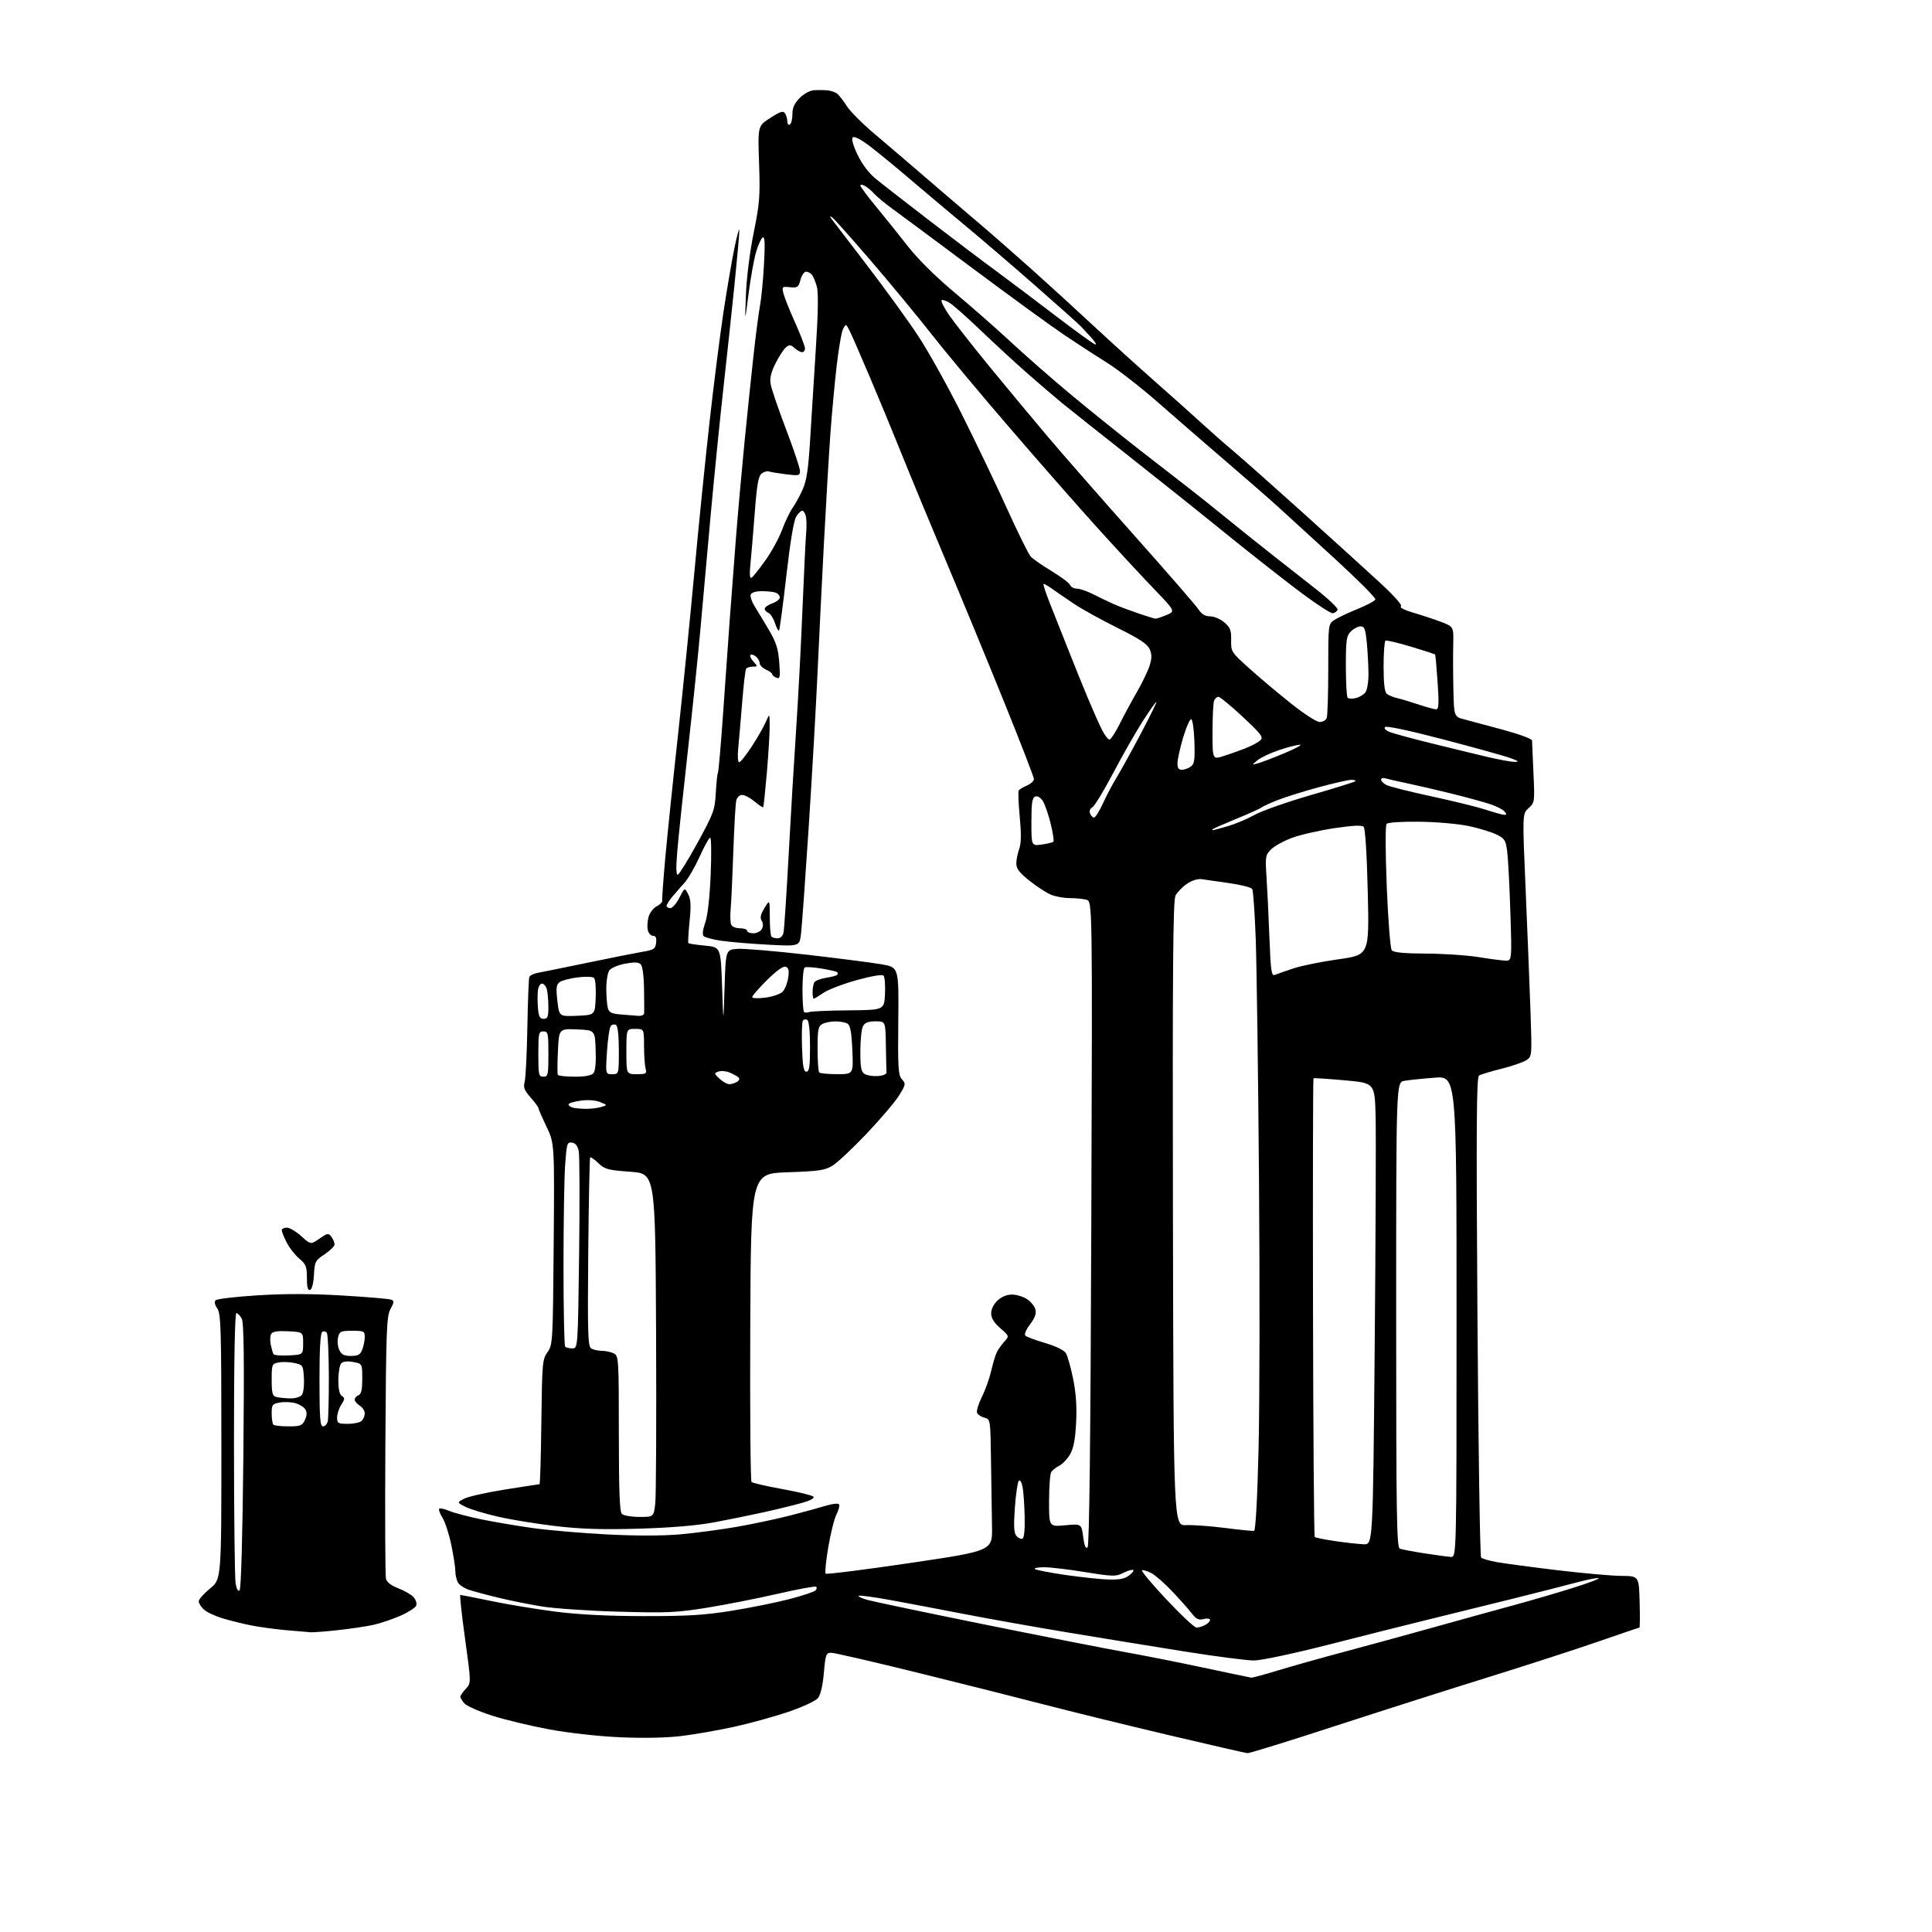 <?xml version="1.0" encoding="UTF-8" standalone="no"?>
<svg 
  version="1.1" 
  xmlns="http://www.w3.org/2000/svg" 
  xmlns:xlink="http://www.w3.org/1999/xlink" 
  xmlns:svg="http://www.w3.org/2000/svg"
  xmlns:rdf="http://www.w3.org/1999/02/22-rdf-syntax-ns#"
  xmlns:cc="http://creativecommons.org/ns#"
  xmlns:dc="http://purl.org/dc/elements/1.1/"
  viewBox="0 0 768 768"
  width="768"
  height="768"
>
<style>svg {background-color: white; }</style>"
<path stroke="none" fill="black" fill-rule="evenodd" d="M495.92,696.91C495.14,696.85 480.72,693.55 463.88,689.57C447.04,685.58 425.21,680.22 415.38,677.66C405.54,675.10 382.91,669.40 365.08,665.00C347.25,660.60 331.66,657.00 330.43,657.00C328.38,657.00 328.15,657.61 327.50,665.02C327.05,670.09 326.18,673.77 325.14,675.04C324.24,676.13 319.00,678.57 313.50,680.45C308.00,682.32 298.32,685.00 292.00,686.39C285.68,687.78 276.23,689.44 271.00,690.08C265.05,690.81 255.96,691.00 246.67,690.60C237.96,690.21 226.30,688.92 218.41,687.47C211.02,686.10 200.78,683.64 195.64,682.00C190.51,680.35 185.57,678.18 184.66,677.18C183.75,676.17 183.00,674.96 183.00,674.49C183.00,674.01 183.97,672.60 185.16,671.33C187.31,669.04 187.31,669.04 184.88,651.52C183.54,641.88 182.69,634.00 182.99,634.00C183.30,634.00 188.88,635.11 195.39,636.46C201.91,637.81 213.37,639.70 220.87,640.66C229.99,641.82 241.62,642.41 256.00,642.43C273.42,642.45 280.06,642.05 291.00,640.28C298.43,639.08 308.70,637.00 313.84,635.66C318.98,634.32 323.63,632.77 324.18,632.22C324.73,631.67 324.80,631.01 324.34,630.74C323.88,630.48 316.98,631.76 309.00,633.59C301.02,635.42 288.43,637.90 281.00,639.10C268.98,641.04 265.15,641.22 246.00,640.67C234.18,640.34 220.45,639.41 215.50,638.61C210.55,637.81 202.77,636.25 198.21,635.14C193.65,634.04 188.36,632.61 186.45,631.99C184.55,631.36 182.54,630.01 181.99,628.99C181.45,627.97 181.00,625.96 181.00,624.52C181.00,623.09 180.29,618.45 179.42,614.21C178.55,609.97 176.98,605.11 175.93,603.40C174.88,601.70 174.28,600.05 174.59,599.74C174.91,599.43 176.72,599.82 178.63,600.62C180.53,601.41 186.23,602.92 191.30,603.96C196.36,605.00 205.62,606.57 211.88,607.44C218.14,608.31 231.37,609.45 241.28,609.96C252.73,610.55 263.33,610.54 270.36,609.93C276.44,609.39 286.61,608.04 292.95,606.93C299.30,605.81 308.77,603.80 314.00,602.46C319.23,601.12 325.63,599.37 328.23,598.57C330.96,597.73 333.19,597.50 333.52,598.03C333.83,598.53 333.38,600.30 332.53,601.95C331.67,603.61 330.20,609.45 329.27,614.93C328.33,620.41 327.86,625.19 328.21,625.54C328.56,625.90 343.62,624.00 361.68,621.33C394.50,616.48 394.50,616.48 394.34,606.99C394.24,601.77 394.07,589.99 393.94,580.82C393.71,564.14 393.71,564.14 391.31,563.54C389.99,563.21 388.68,562.32 388.39,561.57C388.10,560.82 388.96,558.02 390.29,555.35C391.63,552.68 393.30,548.02 394.00,545.00C394.69,541.98 395.71,538.60 396.26,537.50C396.80,536.40 398.14,534.52 399.24,533.32C401.22,531.13 401.22,531.13 397.61,527.96C395.12,525.78 394.00,523.95 394.00,522.07C394.00,520.45 395.02,518.39 396.53,516.97C398.11,515.49 400.26,514.60 402.28,514.61C404.05,514.61 406.74,515.43 408.26,516.43C409.78,517.43 411.29,519.29 411.61,520.57C412.01,522.18 411.36,523.98 409.44,526.49C407.83,528.60 407.07,530.45 407.60,530.95C408.09,531.43 411.65,532.74 415.50,533.88C419.69,535.11 422.98,536.72 423.70,537.88C424.36,538.94 425.66,543.54 426.58,548.09C427.74,553.82 428.11,559.19 427.77,565.59C427.42,572.26 426.75,575.75 425.34,578.16C424.27,579.99 422.34,582.02 421.06,582.66C419.78,583.30 418.35,584.42 417.88,585.16C417.41,585.90 417.02,591.10 417.02,596.71C417.00,606.92 417.00,606.92 423.45,606.32C429.89,605.72 429.89,605.72 430.58,610.92C431.06,614.54 431.59,615.81 432.32,615.08C433.03,614.37 433.51,573.18 433.81,486.17C434.26,358.30 434.26,358.30 431.88,357.66C430.57,357.31 427.57,357.02 425.22,357.01C422.86,357.01 419.49,356.39 417.72,355.64C415.95,354.90 412.14,352.41 409.25,350.12C405.28,346.97 404.00,345.31 404.00,343.30C404.00,341.84 404.51,339.22 405.14,337.49C405.95,335.25 406.01,331.51 405.36,324.62C404.85,319.28 404.68,314.58 404.97,314.18C405.26,313.79 406.74,312.92 408.25,312.25C409.76,311.59 411.00,310.43 411.00,309.69C411.00,308.94 405.64,295.09 399.10,278.92C392.55,262.74 382.17,237.57 376.03,223.00C369.89,208.43 362.17,189.80 358.88,181.61C355.59,173.42 349.76,159.30 345.92,150.25C342.09,141.19 338.34,132.62 337.60,131.21C336.28,128.69 336.24,128.68 335.15,130.72C334.54,131.85 333.38,138.57 332.56,145.64C331.75,152.71 330.62,165.03 330.05,173.00C329.49,180.97 328.36,200.10 327.55,215.50C326.73,230.90 325.58,254.30 324.98,267.50C324.38,280.70 322.80,308.38 321.46,329.00C320.11,349.62 318.74,368.68 318.40,371.34C317.79,376.19 317.79,376.19 305.14,375.52C298.19,375.15 289.84,374.44 286.58,373.95C283.32,373.46 280.23,372.63 279.71,372.11C279.12,371.52 279.35,369.55 280.32,366.83C281.30,364.10 282.10,357.05 282.50,347.75C282.84,339.64 282.76,333.00 282.31,333.00C281.86,333.00 279.99,336.36 278.15,340.46C276.30,344.56 273.60,349.24 272.15,350.85C270.69,352.46 268.49,354.99 267.25,356.47C266.01,357.96 265.00,359.58 265.00,360.08C265.00,360.59 265.67,361.00 266.48,361.00C267.29,361.00 268.91,359.15 270.06,356.88C272.16,352.76 272.16,352.76 273.55,355.43C274.62,357.50 274.75,359.98 274.11,366.30C273.66,370.81 273.44,374.68 273.63,374.90C273.82,375.12 276.79,375.57 280.23,375.90C286.50,376.50 286.50,376.50 287.03,392.00C287.55,407.50 287.55,407.50 288.03,392.50C288.50,377.50 288.50,377.50 293.26,377.19C295.87,377.03 308.25,378.07 320.76,379.51C333.26,380.95 346.60,382.67 350.40,383.32C357.30,384.51 357.30,384.51 357.08,405.85C356.89,424.62 357.07,427.42 358.54,429.05C360.12,430.79 360.06,431.17 357.36,435.51C355.79,438.04 350.01,444.84 344.52,450.62C339.04,456.39 332.96,462.10 331.02,463.31C327.95,465.22 325.66,465.56 313.00,466.00C298.50,466.50 298.50,466.50 298.24,527.44C298.10,560.96 298.33,588.71 298.74,589.11C299.16,589.51 304.65,590.78 310.95,591.92C317.24,593.06 322.81,594.41 323.33,594.93C323.91,595.51 322.23,596.45 318.88,597.40C315.92,598.25 309.23,599.89 304.00,601.05C298.77,602.22 289.77,604.05 284.00,605.13C277.04,606.43 266.92,607.29 254.00,607.67C239.52,608.09 231.02,607.83 221.00,606.66C213.57,605.79 203.22,604.11 198.00,602.91C192.78,601.72 186.95,599.96 185.05,599.00C181.61,597.25 181.61,597.25 184.55,595.74C186.17,594.90 193.47,593.27 200.76,592.11C208.06,590.95 214.23,590.00 214.47,590.00C214.71,590.00 215.04,578.86 215.20,565.25C215.48,541.82 215.61,540.34 217.64,537.50C219.72,534.58 219.78,533.50 220.10,494.50C220.42,454.50 220.42,454.50 217.21,447.79C215.44,444.10 214.00,440.79 214.00,440.42C214.00,440.06 212.61,438.18 210.91,436.24C208.43,433.42 207.96,432.21 208.55,430.11C208.96,428.68 209.44,418.95 209.63,408.51C209.82,398.06 210.17,389.00 210.41,388.38C210.65,387.76 212.11,387.02 213.67,386.74C215.23,386.46 224.15,384.65 233.50,382.71C242.85,380.77 252.75,378.80 255.50,378.33C259.96,377.58 260.53,377.20 260.82,374.75C261.04,372.80 260.68,372.00 259.59,372.00C258.73,372.00 257.80,370.99 257.51,369.75C257.21,368.51 257.35,366.15 257.81,364.50C258.26,362.85 259.73,360.94 261.07,360.25C262.41,359.57 263.39,358.55 263.25,358.01C263.11,357.46 263.69,349.47 264.53,340.25C265.38,331.04 267.60,309.55 269.48,292.50C271.35,275.45 274.27,246.43 275.97,228.00C277.66,209.57 280.41,182.35 282.08,167.50C283.74,152.65 286.23,133.07 287.60,124.00C288.98,114.92 290.94,103.45 291.96,98.50C292.99,93.55 293.86,90.40 293.90,91.50C293.95,92.60 293.08,102.28 291.99,113.00C290.89,123.72 288.89,142.40 287.54,154.50C286.19,166.60 283.96,188.88 282.57,204.00C281.19,219.12 279.35,239.60 278.48,249.50C277.61,259.40 275.36,281.23 273.48,298.00C271.60,314.77 269.69,332.89 269.24,338.26C268.68,344.92 268.75,347.92 269.46,347.70C270.03,347.52 273.57,341.78 277.32,334.94C283.67,323.35 284.16,322.00 284.54,315.20C284.76,311.19 285.14,307.58 285.39,307.18C285.63,306.78 286.55,296.34 287.41,283.98C288.28,271.62 289.46,254.97 290.03,247.00C290.61,239.03 291.74,224.18 292.54,214.00C293.34,203.82 294.87,186.72 295.93,176.00C296.99,165.28 298.60,149.75 299.51,141.50C300.41,133.25 301.59,124.25 302.11,121.50C302.64,118.75 303.35,111.37 303.70,105.09C304.16,96.62 304.03,93.87 303.17,94.39C302.54,94.78 301.35,97.44 300.52,100.30C299.69,103.16 298.35,110.67 297.54,117.00C296.08,128.50 296.08,128.50 296.53,116.94C296.80,110.20 298.08,99.99 299.62,92.44C301.98,80.85 302.20,77.96 301.74,64.78C301.23,50.06 301.23,50.06 306.21,46.87C310.27,44.26 311.34,43.93 312.08,45.09C312.57,45.86 312.98,47.31 312.98,48.31C312.99,49.30 313.45,49.84 314.00,49.50C314.55,49.16 315.00,47.30 315.00,45.36C315.00,42.81 315.80,41.05 317.92,38.92C319.62,37.23 322.03,35.93 323.67,35.84C325.23,35.76 327.62,35.79 328.99,35.92C330.36,36.05 332.11,36.67 332.87,37.31C333.64,37.95 335.33,40.14 336.62,42.18C337.90,44.22 342.85,49.18 347.61,53.20C352.37,57.21 361.49,65.01 367.88,70.52C374.27,76.03 383.55,83.97 388.50,88.16C393.45,92.35 402.96,100.67 409.64,106.64C416.32,112.61 427.59,122.90 434.68,129.50C441.78,136.10 452.95,146.22 459.52,152.00C466.09,157.78 474.17,165.00 477.48,168.05C480.79,171.10 486.41,176.05 489.98,179.05C493.54,182.05 505.92,193.02 517.48,203.43C529.04,213.84 542.89,226.41 548.26,231.36C554.33,236.97 557.59,240.64 556.88,241.07C556.25,241.47 558.33,242.53 561.53,243.47C564.72,244.39 569.70,246.04 572.60,247.12C577.86,249.09 577.86,249.09 577.68,256.30C577.58,260.26 577.61,268.32 577.75,274.21C578.00,284.92 578.00,284.92 582.25,286.01C584.59,286.61 591.56,288.48 597.75,290.17C603.94,291.85 609.01,293.74 609.01,294.36C609.02,294.99 609.27,300.79 609.57,307.25C610.10,318.80 610.07,319.04 607.64,321.25C605.16,323.50 605.16,323.50 606.48,354.00C607.20,370.77 608.06,392.48 608.40,402.23C609.00,419.92 609.00,419.95 606.71,421.46C605.44,422.28 600.99,423.82 596.80,424.86C592.62,425.91 588.62,427.11 587.93,427.54C586.93,428.16 586.80,447.54 587.31,523.34C587.66,575.59 588.32,618.72 588.77,619.17C589.22,619.62 592.05,620.43 595.05,620.97C598.05,621.51 608.83,622.95 619.00,624.17C629.17,625.39 640.65,626.41 644.50,626.44C651.50,626.50 651.50,626.50 651.78,636.75C651.94,642.39 651.90,647.00 651.69,647.00C651.48,647.00 644.15,649.49 635.40,652.52C626.66,655.56 607.12,661.89 592.00,666.59C576.88,671.29 549.39,680.05 530.92,686.06C512.46,692.08 496.71,696.96 495.92,696.91zM497.39,666.89C497.88,666.95 502.60,665.68 507.89,664.06C513.18,662.44 525.15,659.07 534.50,656.58C543.85,654.08 559.60,649.77 569.50,647.00C579.40,644.23 593.35,640.37 600.50,638.43C607.65,636.50 618.67,633.29 625.00,631.30C631.33,629.32 636.04,627.54 635.47,627.34C634.90,627.14 631.08,627.89 626.97,628.99C622.86,630.10 611.40,633.02 601.50,635.48C591.60,637.94 576.30,641.72 567.50,643.87C558.70,646.03 540.70,650.55 527.50,653.93C514.04,657.36 501.30,660.06 498.50,660.07C495.75,660.08 483.38,658.48 471.00,656.51C458.62,654.54 437.70,651.14 424.50,648.94C411.30,646.75 392.62,643.42 383.00,641.55C373.38,639.68 360.17,637.18 353.67,635.99C347.16,634.81 341.60,634.07 341.32,634.35C341.04,634.63 342.54,635.35 344.66,635.96C346.77,636.56 367.40,640.89 390.50,645.58C413.60,650.26 438.80,655.22 446.50,656.60C454.20,657.97 468.60,660.82 478.50,662.94C488.40,665.05 496.90,666.82 497.39,666.89zM123.50,648.85C122.40,648.77 117.90,648.39 113.50,648.00C109.10,647.60 102.80,646.73 99.50,646.06C96.20,645.39 91.13,644.12 88.24,643.24C85.35,642.35 82.08,640.79 80.99,639.77C79.89,638.76 79.00,637.29 79.00,636.53C79.00,635.76 81.03,633.47 83.50,631.45C88.00,627.76 88.00,627.76 88.00,575.10C88.00,528.24 87.82,522.19 86.38,520.14C85.35,518.65 85.11,517.49 85.73,516.87C86.27,516.33 93.79,515.45 102.46,514.91C113.19,514.23 123.93,514.26 136.08,514.98C145.90,515.56 154.61,516.30 155.44,516.62C156.76,517.12 156.74,517.59 155.23,520.35C153.67,523.19 153.47,528.45 153.19,574.45C153.02,602.47 153.13,626.37 153.42,627.55C153.78,628.96 155.50,630.30 158.36,631.39C160.78,632.32 163.50,633.89 164.40,634.89C165.31,635.89 165.78,637.40 165.46,638.25C165.13,639.09 162.31,640.91 159.18,642.28C156.06,643.65 151.25,645.28 148.50,645.89C145.75,646.50 139.45,647.45 134.50,647.99C129.55,648.54 124.60,648.92 123.50,648.85zM475.65,647.00C476.46,647.00 478.00,646.53 479.07,645.96C480.13,645.40 481.00,644.49 481.00,643.95C481.00,643.39 479.89,643.24 478.48,643.59C476.48,644.10 475.51,643.64 473.76,641.36C472.55,639.79 469.07,635.87 466.03,632.65C462.99,629.43 459.23,626.14 457.68,625.34C456.13,624.53 454.46,624.02 453.96,624.19C453.46,624.36 457.81,629.56 463.61,635.75C469.42,641.94 474.84,647.00 475.65,647.00zM95.25,632.15C95.84,631.56 96.42,610.52 96.74,578.76C97.12,539.97 96.95,525.78 96.09,524.17C95.45,522.98 94.50,522.00 93.96,522.00C93.36,522.00 93.00,541.17 93.01,573.75C93.02,602.21 93.31,627.21 93.65,629.31C94.06,631.77 94.62,632.78 95.25,632.15zM441.14,627.90C445.39,627.97 447.36,627.52 449.14,626.03C450.46,624.93 450.93,624.05 450.20,624.03C449.49,624.01 447.64,624.65 446.11,625.44C443.64,626.72 441.95,626.66 431.41,624.94C424.86,623.87 417.51,623.00 415.08,623.00C412.65,623.00 410.99,623.32 411.38,623.71C411.77,624.10 417.36,625.18 423.79,626.11C430.23,627.03 438.04,627.84 441.14,627.90zM576.75,618.89C579.00,619.00 579.00,619.00 579.00,523.36C579.00,427.72 579.00,427.72 570.25,428.40C565.44,428.77 560.04,429.33 558.25,429.65C555.00,430.22 555.00,430.22 555.00,522.64C555.00,602.57 555.20,615.14 556.45,615.62C557.25,615.93 561.64,616.76 566.20,617.47C570.77,618.19 575.51,618.82 576.75,618.89zM542.13,613.87C545.76,614.00 545.76,614.00 546.46,535.75C546.84,492.71 547.01,451.43 546.83,444.00C546.50,430.50 546.50,430.50 534.50,429.44C527.90,428.85 522.34,428.49 522.14,428.63C521.93,428.78 521.85,469.74 521.94,519.67C522.03,569.59 522.34,610.68 522.62,610.97C522.90,611.26 526.59,612.01 530.82,612.62C535.04,613.24 540.13,613.80 542.13,613.87zM406.40,611.68C407.10,611.44 407.44,608.27 407.32,602.93C407.22,598.34 406.85,593.03 406.50,591.16C406.14,589.22 405.49,588.12 405.00,588.62C404.53,589.10 403.82,593.88 403.43,599.23C402.90,606.56 403.05,609.35 404.01,610.52C404.72,611.37 405.80,611.89 406.40,611.68zM498.50,608.54C499.12,608.41 499.80,596.25 500.29,576.42C500.73,558.86 500.81,510.30 500.47,468.50C500.14,426.70 499.55,383.95 499.18,373.50C498.81,363.05 498.17,353.99 497.77,353.38C497.37,352.76 493.32,351.72 488.77,351.08C484.22,350.44 479.30,349.73 477.84,349.50C476.17,349.24 473.92,349.93 471.85,351.32C470.02,352.55 467.97,354.67 467.28,356.03C466.29,357.98 466.08,384.80 466.26,482.50C466.50,606.50 466.50,606.50 471.50,606.27C474.25,606.14 481.23,606.65 487.00,607.39C492.77,608.13 497.95,608.65 498.50,608.54zM254.13,603.00C259.86,603.00 259.86,603.00 260.47,597.75C260.81,594.86 260.96,564.15 260.80,529.50C260.50,466.50 260.50,466.50 250.60,465.79C241.68,465.16 240.42,464.82 237.86,462.37C236.30,460.87 234.83,459.84 234.60,460.07C234.37,460.31 234.03,477.28 233.84,497.78C233.55,530.09 233.70,535.20 235.00,536.02C235.82,536.54 237.77,536.98 239.32,536.98C240.86,536.99 243.00,537.47 244.07,538.04C245.91,539.02 246.00,540.44 246.00,569.84C246.00,592.43 246.32,600.92 247.20,601.80C247.86,602.46 250.98,603.00 254.13,603.00zM114.69,567.00C119.47,567.00 120.17,566.73 121.22,564.42C122.03,562.63 122.08,561.35 121.37,560.22C120.81,559.33 119.03,558.23 117.42,557.78C115.82,557.32 113.04,557.21 111.25,557.52C108.26,558.05 108.00,558.39 108.00,561.88C108.00,563.96 108.30,565.97 108.67,566.33C109.03,566.70 111.74,567.00 114.69,567.00zM128.38,567.00C129.14,567.00 129.99,566.14 130.26,565.10C130.54,564.05 130.74,555.97 130.72,547.14C130.69,538.31 130.34,530.56 129.95,529.91C129.55,529.27 128.72,529.05 128.11,529.43C127.36,529.89 127.00,536.11 127.00,548.56C127.00,563.59 127.26,567.00 128.38,567.00zM138.30,566.00C140.66,566.00 143.14,565.46 143.80,564.80C144.46,564.14 145.00,562.79 145.00,561.81C145.00,560.82 144.10,559.45 143.00,558.77C141.90,558.08 141.00,557.00 141.00,556.37C141.00,555.73 141.68,554.95 142.50,554.64C143.60,554.22 144.00,552.48 144.00,548.08C144.00,542.09 144.00,542.09 140.43,541.42C138.17,541.00 136.42,541.18 135.68,541.92C135.03,542.57 134.50,545.57 134.50,548.59C134.50,552.25 134.97,554.36 135.92,554.95C137.13,555.70 137.09,556.21 135.67,558.38C134.75,559.78 134.00,562.07 134.00,563.46C134.00,565.79 134.36,566.00 138.30,566.00zM115.13,555.88C117.17,555.95 119.27,555.38 119.93,554.58C120.61,553.77 120.98,550.91 120.81,547.87C120.51,542.71 120.41,542.55 117.00,541.81C115.08,541.39 112.26,541.30 110.75,541.60C108.10,542.14 108.00,542.38 108.00,548.51C108.00,553.71 108.32,554.94 109.75,555.31C110.71,555.56 113.13,555.82 115.13,555.88zM114.84,538.80C120.50,538.50 120.50,538.50 120.50,534.00C120.50,529.50 120.50,529.50 114.59,529.20C110.55,528.99 108.42,529.30 107.84,530.20C107.38,530.91 107.28,532.85 107.62,534.50C107.96,536.15 108.45,537.86 108.71,538.30C108.96,538.74 111.72,538.96 114.84,538.80zM139.50,539.00C142.39,539.00 143.23,538.52 144.02,536.43C144.56,535.02 145.00,532.77 145.00,531.43C145.00,529.18 144.63,529.00 140.02,529.00C135.50,529.00 134.98,529.24 134.39,531.57C134.04,532.99 134.24,535.24 134.85,536.57C135.72,538.48 136.72,539.00 139.50,539.00zM227.53,536.00C229.72,536.00 229.72,536.00 230.21,498.36C230.47,477.65 230.40,459.31 230.06,457.61C229.63,455.50 228.76,454.40 227.37,454.20C225.45,453.92 225.26,454.55 224.65,463.10C224.29,468.17 224.00,486.34 224.00,503.49C224.00,520.64 224.30,534.97 224.67,535.33C225.03,535.70 226.32,536.00 227.53,536.00zM123.25,512.75C122.36,513.05 122.00,511.69 122.00,508.02C122.00,503.51 121.62,502.55 118.96,500.31C117.28,498.90 115.03,496.02 113.96,493.91C112.88,491.81 112.00,489.61 112.00,489.04C112.00,488.47 112.90,488.00 114.00,488.00C115.10,488.00 117.68,489.52 119.75,491.38C123.50,494.77 123.50,494.77 127.00,492.37C130.25,490.13 130.59,490.08 131.75,491.67C132.44,492.61 133.00,493.96 133.00,494.68C133.00,495.39 131.22,497.15 129.05,498.59C125.32,501.05 125.08,501.52 124.80,506.77C124.62,510.11 124.00,512.51 123.25,512.75zM233.00,440.78C234.93,440.79 237.62,440.46 239.00,440.04C241.50,439.28 241.50,439.28 238.52,438.08C236.69,437.34 233.70,437.13 230.77,437.53C228.15,437.89 226.00,438.56 226.00,439.02C226.00,439.48 226.79,440.06 227.75,440.31C228.71,440.56 231.07,440.78 233.00,440.78zM289.94,430.98C290.80,430.98 292.17,430.55 292.99,430.03C293.95,429.42 294.13,428.78 293.49,428.23C292.95,427.76 291.38,426.91 290.00,426.33C288.62,425.76 286.64,425.59 285.60,425.96C283.79,426.60 283.81,426.74 286.03,428.82C287.32,430.02 289.08,430.99 289.94,430.98zM216.00,428.00C217.85,428.00 218.00,427.33 218.00,419.00C218.00,410.67 217.85,410.00 216.00,410.00C214.15,410.00 214.00,410.67 214.00,419.00C214.00,427.33 214.15,428.00 216.00,428.00zM228.44,428.00C232.64,428.00 235.14,427.53 235.92,426.59C236.65,425.71 236.98,422.27 236.79,417.34C236.50,409.50 236.50,409.50 229.35,409.21C222.21,408.92 222.21,408.92 221.79,417.71C221.55,422.54 221.53,426.84 221.74,427.25C221.95,427.66 224.96,428.00 228.44,428.00zM349.00,427.75C351.07,427.60 352.46,426.99 352.40,426.25C352.35,425.56 352.23,420.73 352.15,415.50C352.00,406.00 352.00,406.00 348.04,406.00C345.14,406.00 343.79,406.52 343.04,407.93C342.47,409.00 342.00,413.48 342.00,417.88C342.00,424.45 342.32,426.09 343.75,426.95C344.71,427.52 347.07,427.88 349.00,427.75zM243.35,427.00C246.00,427.00 246.00,427.00 246.00,417.56C246.00,411.84 245.57,407.85 244.91,407.45C244.31,407.08 243.39,407.21 242.86,407.74C242.32,408.28 241.62,412.83 241.30,417.86C240.70,427.00 240.70,427.00 243.35,427.00zM253.12,427.00C256.90,427.00 257.18,426.82 256.63,424.75C256.30,423.51 256.02,419.46 256.01,415.75C256.00,409.00 256.00,409.00 252.50,409.00C249.00,409.00 249.00,409.00 249.00,418.00C249.00,427.00 249.00,427.00 253.12,427.00zM332.79,427.00C339.24,427.00 339.24,427.00 338.82,417.43C338.52,410.52 338.00,407.61 336.95,406.95C336.15,406.44 334.01,406.02 332.18,406.02C330.36,406.01 328.00,406.47 326.93,407.04C325.25,407.94 325.00,409.19 325.00,416.87C325.00,421.71 325.30,425.97 325.67,426.33C326.03,426.70 329.24,427.00 332.79,427.00zM320.57,426.00C321.71,426.00 322.00,424.02 322.00,416.06C322.00,409.84 321.58,405.86 320.89,405.43C320.28,405.05 319.49,405.20 319.14,405.77C318.79,406.33 318.64,411.11 318.82,416.40C319.07,423.91 319.45,426.00 320.57,426.00zM216.10,405.00C217.70,405.00 218.00,404.25 217.99,400.25C217.98,397.64 217.70,394.49 217.37,393.25C217.04,392.01 216.17,391.00 215.45,391.00C214.73,391.00 213.99,392.24 213.82,393.75C213.64,395.26 213.66,398.41 213.85,400.75C214.13,404.14 214.59,405.00 216.10,405.00zM229.38,403.79C236.50,403.50 236.50,403.50 236.80,396.60C236.96,392.80 236.68,389.28 236.16,388.76C235.63,388.23 232.81,388.13 229.65,388.52C226.59,388.91 223.35,389.75 222.47,390.40C221.14,391.37 220.98,392.68 221.56,397.83C222.27,404.08 222.27,404.08 229.38,403.79zM253.75,403.82C254.99,403.92 256.03,403.44 256.07,402.75C256.11,402.06 256.08,397.68 256.01,393.00C255.94,387.91 255.41,384.03 254.69,383.32C253.83,382.46 252.12,382.39 248.50,383.07C245.75,383.59 242.94,384.77 242.25,385.70C241.56,386.62 241.01,389.88 241.01,392.94C241.02,396.00 241.29,399.49 241.62,400.70C242.10,402.49 243.08,402.97 246.85,403.27C249.41,403.47 252.51,403.72 253.75,403.82zM321.64,402.31C322.44,402.00 329.48,401.69 337.30,401.63C351.50,401.50 351.50,401.50 351.80,395.10C351.97,391.58 351.70,388.30 351.21,387.81C350.67,387.27 346.32,388.01 340.56,389.61C335.20,391.10 329.26,393.37 327.36,394.66C325.46,395.95 323.71,397.00 323.46,397.00C323.21,397.00 323.01,395.76 323.02,394.25C323.02,392.74 323.36,391.01 323.77,390.40C324.17,389.80 326.24,389.03 328.37,388.70C330.50,388.36 332.49,387.84 332.79,387.54C333.09,387.24 333.09,386.76 332.80,386.47C332.51,386.18 329.67,385.52 326.49,385.00C323.32,384.48 320.33,384.30 319.86,384.59C319.39,384.88 319.00,388.84 319.00,393.39C319.00,397.94 319.27,401.94 319.60,402.26C319.93,402.59 320.85,402.61 321.64,402.31zM304.25,396.57C307.14,396.20 310.23,395.13 311.13,394.20C312.02,393.26 313.01,390.79 313.32,388.70C313.75,385.84 313.51,384.75 312.36,384.31C311.37,383.93 308.77,385.77 304.92,389.58C301.66,392.80 299.00,395.85 299.00,396.35C299.00,396.87 301.26,396.96 304.25,396.57zM506.86,387.50C507.76,387.15 511.04,386.00 514.14,384.96C517.24,383.91 525.30,382.28 532.04,381.33C544.30,379.61 544.30,379.61 543.71,354.66C543.35,339.46 542.70,329.30 542.07,328.67C541.34,327.94 537.73,328.12 530.23,329.24C524.29,330.14 516.78,331.86 513.53,333.08C510.28,334.29 506.56,336.35 505.26,337.65C503.05,339.86 502.93,340.55 503.44,348.26C503.74,352.79 504.26,363.62 504.60,372.32C505.15,386.43 505.39,388.06 506.86,387.50zM598.25,381.86C601.01,382.00 601.01,382.00 600.40,362.75C600.06,352.16 599.50,341.25 599.14,338.50C598.56,333.99 598.14,333.32 594.86,331.72C592.85,330.74 587.90,329.23 583.86,328.37C579.81,327.51 571.01,326.73 564.31,326.65C557.25,326.56 551.73,326.92 551.21,327.50C550.67,328.10 550.69,338.16 551.26,352.50C551.79,365.70 552.68,377.06 553.24,377.75C553.94,378.62 558.04,379.02 566.87,379.07C573.82,379.10 583.10,379.71 587.50,380.43C591.90,381.14 596.74,381.78 598.25,381.86zM309.15,373.00C310.22,373.00 311.17,372.07 311.46,370.75C311.73,369.51 312.64,355.68 313.49,340.00C314.33,324.32 315.68,301.82 316.47,290.00C317.27,278.18 318.40,256.80 318.98,242.50C319.57,228.20 320.23,214.42 320.46,211.87C320.69,209.33 320.63,206.29 320.32,205.12C320.02,203.96 319.38,203.00 318.91,203.00C318.43,203.00 317.36,204.04 316.53,205.32C315.55,206.81 314.15,215.19 312.58,228.91C311.24,240.61 309.94,250.40 309.67,250.66C309.41,250.92 308.68,249.57 308.05,247.66C307.42,245.74 306.25,243.93 305.45,243.62C304.65,243.31 304.00,242.58 304.00,241.98C304.00,241.38 305.35,240.43 307.00,239.85C308.65,239.27 310.00,238.22 310.00,237.51C310.00,236.80 309.29,235.94 308.42,235.61C307.55,235.27 305.06,235.00 302.89,235.00C300.49,235.00 298.73,235.53 298.42,236.35C298.13,237.10 298.86,239.24 300.03,241.10C301.20,242.97 303.75,247.20 305.70,250.50C308.52,255.27 309.35,257.88 309.76,263.27C310.21,269.25 310.08,269.97 308.64,269.41C307.74,269.07 307.00,268.46 307.00,268.05C307.00,267.65 305.88,266.81 304.50,266.18C303.12,265.56 302.00,264.41 302.00,263.64C302.00,262.87 301.31,261.68 300.48,260.98C299.64,260.28 298.67,260.00 298.32,260.35C297.97,260.70 298.50,261.89 299.49,262.99C301.26,264.94 301.25,265.00 299.21,265.00C298.06,265.00 296.87,265.40 296.57,265.89C296.27,266.38 295.57,272.34 295.03,279.14C294.48,285.94 293.78,294.09 293.47,297.25C293.14,300.54 293.30,303.00 293.83,303.00C294.35,303.00 296.59,300.19 298.83,296.75C301.07,293.31 303.58,288.93 304.41,287.00C305.92,283.50 305.92,283.50 305.96,288.50C305.98,291.25 305.48,299.57 304.85,307.00C304.21,314.43 303.55,320.67 303.39,320.87C303.22,321.08 301.68,320.07 299.97,318.62C298.25,317.18 296.03,316.00 295.03,316.00C293.98,316.00 292.99,316.94 292.67,318.25C292.37,319.49 291.85,328.60 291.51,338.50C291.17,348.40 290.69,358.62 290.46,361.21C290.22,363.80 290.30,366.61 290.62,367.46C290.97,368.36 292.42,369.00 294.11,369.00C295.70,369.00 297.00,369.45 297.00,370.00C297.00,370.55 298.10,371.00 299.45,371.00C300.80,371.00 302.32,370.24 302.84,369.32C303.44,368.24 303.42,367.05 302.78,366.02C302.04,364.84 302.34,363.49 303.89,360.96C305.99,357.50 305.99,357.50 306.00,364.58C306.00,368.48 306.30,371.97 306.67,372.33C307.03,372.70 308.15,373.00 309.15,373.00zM414.08,335.72C416.33,335.41 418.42,334.91 418.73,334.60C419.04,334.29 418.55,331.02 417.64,327.33C416.73,323.65 415.32,319.60 414.49,318.35C413.59,316.98 412.40,316.29 411.50,316.64C410.31,317.09 410.00,319.20 410.00,326.74C410.00,336.26 410.00,336.26 414.08,335.72zM482.15,330.00C482.42,330.00 485.08,329.29 488.07,328.42C491.06,327.55 495.85,325.53 498.72,323.93C501.59,322.33 511.65,318.79 521.08,316.06C530.51,313.34 538.48,310.86 538.78,310.55C539.08,310.25 538.37,310.00 537.18,310.00C536.00,310.00 530.15,311.33 524.17,312.95C518.20,314.58 510.88,316.86 507.91,318.04C504.94,319.21 502.05,320.53 501.50,320.97C500.95,321.42 496.45,323.45 491.50,325.48C486.55,327.52 482.31,329.37 482.08,329.59C481.85,329.82 481.88,330.00 482.15,330.00zM434.90,325.00C435.42,325.00 437.03,322.44 438.46,319.31C439.89,316.18 442.34,311.54 443.90,309.02C445.45,306.49 449.75,298.70 453.45,291.71C457.15,284.72 459.95,279.00 459.68,279.00C459.41,279.00 456.95,282.50 454.20,286.78C451.46,291.06 446.20,300.28 442.52,307.28C438.84,314.27 435.12,320.39 434.26,320.88C433.33,321.39 432.95,322.42 433.31,323.38C433.66,324.27 434.37,325.00 434.90,325.00zM597.87,323.90C598.96,323.98 598.99,323.70 598.05,322.55C597.39,321.76 594.74,320.43 592.17,319.60C589.60,318.77 582.93,316.94 577.34,315.55C571.74,314.15 563.87,312.32 559.84,311.48C555.80,310.64 551.71,309.70 550.75,309.41C549.79,309.11 549.00,309.33 549.00,309.90C549.00,310.47 549.93,311.42 551.06,312.03C552.19,312.64 560.18,314.65 568.81,316.51C577.44,318.37 587.20,320.77 590.50,321.84C593.80,322.92 597.12,323.85 597.87,323.90zM469.81,306.00C470.80,306.00 472.40,305.43 473.35,304.73C474.81,303.67 475.04,302.08 474.79,294.73C474.63,289.82 474.06,285.96 473.50,285.92C472.95,285.88 471.52,289.14 470.32,293.17C469.13,297.20 468.11,301.74 468.07,303.25C468.02,305.26 468.48,306.00 469.81,306.00zM500.00,303.45C501.38,303.08 506.10,301.27 510.50,299.44C514.90,297.60 517.72,296.08 516.77,296.05C515.82,296.02 512.22,296.93 508.77,298.06C505.32,299.19 501.37,301.02 500.00,302.12C497.50,304.13 497.50,304.13 500.00,303.45zM602.00,302.85C603.99,302.86 603.68,302.55 600.50,301.38C598.30,300.56 586.38,297.24 574.00,294.00C560.41,290.43 551.14,288.46 550.59,289.01C550.04,289.56 550.83,290.37 552.59,291.04C554.19,291.65 561.58,293.65 569.00,295.48C576.42,297.32 586.33,299.72 591.00,300.83C595.67,301.94 600.62,302.85 602.00,302.85zM486.25,300.59C488.59,299.86 492.52,298.47 495.00,297.49C497.48,296.51 500.18,295.08 501.00,294.30C502.32,293.07 501.45,291.92 494.00,284.95C489.32,280.58 484.99,277.01 484.36,277.00C483.73,277.00 482.94,277.71 482.61,278.58C482.27,279.45 482.00,285.06 482.00,291.03C482.00,301.90 482.00,301.90 486.25,300.59zM441.01,294.00C441.54,294.00 443.38,291.19 445.11,287.75C446.83,284.31 449.93,278.57 451.99,275.00C454.05,271.43 456.29,266.79 456.96,264.69C457.89,261.81 457.92,260.22 457.06,258.15C456.19,256.05 453.26,254.09 444.29,249.63C437.88,246.44 430.17,242.18 427.15,240.17C424.13,238.15 420.28,235.51 418.58,234.31C416.89,233.10 415.21,232.09 414.85,232.06C414.49,232.03 415.77,235.94 417.71,240.75C419.64,245.56 422.90,253.78 424.95,259.00C427.00,264.23 430.36,272.51 432.40,277.41C434.45,282.31 437.00,288.05 438.08,290.16C439.16,292.27 440.48,294.00 441.01,294.00zM524.59,287.00C525.80,287.00 527.06,286.29 527.39,285.42C527.73,284.55 528.00,275.78 528.00,265.94C528.00,248.05 528.00,248.05 530.49,246.41C531.86,245.51 536.00,243.56 539.68,242.07C543.37,240.57 546.54,238.87 546.74,238.28C546.93,237.70 539.81,230.53 530.90,222.36C521.99,214.19 511.73,204.80 508.09,201.50C504.45,198.20 495.18,190.11 487.49,183.52C479.80,176.93 467.76,166.50 460.75,160.34C453.74,154.19 444.52,146.98 440.26,144.33C436.01,141.67 428.41,136.74 423.37,133.36C418.33,129.99 401.90,118.05 386.86,106.83C371.81,95.61 357.24,84.80 354.48,82.80C351.72,80.80 348.58,78.19 347.49,76.99C346.41,75.79 344.73,74.39 343.76,73.87C342.79,73.35 342.00,73.30 342.00,73.75C342.00,74.20 344.81,77.98 348.25,82.14C351.69,86.30 357.40,93.42 360.94,97.95C364.93,103.05 371.98,110.03 379.44,116.27C386.07,121.82 396.23,130.74 402.00,136.10C407.77,141.47 418.35,150.73 425.50,156.68C432.65,162.64 444.80,172.43 452.50,178.44C460.20,184.45 468.98,191.26 472.00,193.58C475.02,195.89 482.00,201.46 487.50,205.94C493.00,210.42 501.32,217.08 506.00,220.74C510.68,224.40 518.46,230.51 523.29,234.32C528.13,238.13 531.92,241.75 531.71,242.37C531.50,242.99 530.66,243.63 529.83,243.79C529.00,243.95 522.29,239.49 514.91,233.88C507.53,228.26 494.52,218.00 486.00,211.07C477.48,204.14 460.82,190.84 449.00,181.52C437.18,172.20 425.02,162.55 422.00,160.07C418.98,157.58 412.68,152.19 408.00,148.07C403.32,143.95 395.22,136.48 389.99,131.47C384.76,126.46 379.23,121.54 377.71,120.54C376.18,119.55 374.65,119.01 374.30,119.36C373.95,119.71 375.30,122.38 377.30,125.28C379.30,128.18 386.47,137.31 393.22,145.57C399.97,153.82 410.44,166.41 416.47,173.54C422.50,180.67 438.06,198.43 451.03,213.00C464.01,227.57 475.44,240.74 476.43,242.25C477.69,244.18 479.08,245.00 481.06,245.00C482.62,245.00 485.15,246.09 486.69,247.41C489.06,249.45 489.48,250.56 489.40,254.48C489.31,259.03 489.47,259.28 496.54,265.63C500.51,269.21 507.96,275.48 513.08,279.56C518.30,283.73 523.36,287.00 524.59,287.00zM570.85,281.97C571.94,281.99 572.06,279.95 571.48,271.25C571.08,265.34 570.63,260.35 570.47,260.17C570.31,260.00 565.98,258.59 560.84,257.04C555.70,255.50 551.16,254.43 550.75,254.67C550.34,254.92 550.00,259.54 550.00,264.94C550.00,271.59 550.40,275.09 551.26,275.80C551.95,276.37 553.86,277.16 555.51,277.54C557.15,277.93 560.98,279.08 564.00,280.09C567.02,281.10 570.11,281.95 570.85,281.97zM538.97,277.50C540.36,277.16 542.06,276.15 542.75,275.25C543.44,274.35 544.00,271.12 543.99,268.06C543.99,265.00 543.70,259.46 543.35,255.75C542.81,250.07 542.42,249.00 540.86,249.00C539.83,249.00 538.10,249.90 537.00,251.00C535.23,252.77 535.00,254.33 535.00,264.83C535.00,271.34 535.32,276.99 535.72,277.39C536.12,277.78 537.58,277.83 538.97,277.50zM459.28,245.93C459.71,245.97 461.69,245.32 463.67,244.49C467.28,242.99 467.28,242.99 458.38,233.74C453.49,228.66 443.19,217.52 435.49,208.99C427.80,200.46 412.21,182.69 400.86,169.49C389.50,156.30 375.81,139.88 370.42,133.00C365.04,126.12 354.18,112.98 346.29,103.79C338.41,94.61 331.40,86.76 330.73,86.35C329.81,85.80 329.77,85.98 330.58,87.06C331.17,87.85 337.52,96.15 344.69,105.50C351.85,114.85 360.98,127.45 364.97,133.50C368.96,139.55 376.74,153.50 382.25,164.50C387.76,175.50 395.85,192.38 400.22,202.00C404.58,211.62 408.85,220.27 409.69,221.20C410.53,222.14 414.29,224.76 418.03,227.02C421.77,229.28 425.08,231.78 425.39,232.57C425.69,233.35 426.90,234.00 428.08,234.00C429.26,234.00 432.32,235.06 434.86,236.37C437.41,237.67 441.07,239.42 443.00,240.26C444.93,241.10 449.20,242.70 452.50,243.83C455.80,244.95 458.85,245.90 459.28,245.93zM298.77,229.64C299.35,229.28 301.83,226.17 304.27,222.74C306.71,219.31 309.69,213.84 310.90,210.59C312.10,207.34 313.99,203.42 315.08,201.88C316.18,200.35 317.99,197.01 319.11,194.48C320.70,190.90 321.36,186.27 322.11,173.69C322.65,164.78 323.66,148.50 324.37,137.50C325.21,124.51 325.34,116.27 324.73,114.00C324.21,112.08 323.33,109.94 322.77,109.25C322.21,108.56 321.15,108.00 320.41,108.00C319.66,108.00 318.67,109.46 318.20,111.25C317.42,114.19 317.03,114.47 314.04,114.17C310.87,113.85 310.77,113.95 311.44,116.67C311.83,118.23 313.91,123.44 316.07,128.25C318.23,133.06 320.00,137.68 320.00,138.50C320.00,139.33 319.47,140.00 318.83,140.00C318.18,140.00 316.84,139.26 315.85,138.36C314.33,136.99 313.78,136.94 312.44,138.05C311.56,138.78 309.71,141.62 308.32,144.36C306.52,147.90 305.95,150.29 306.33,152.64C306.62,154.46 309.37,162.51 312.43,170.54C315.49,178.57 318.00,186.06 318.00,187.19C318.00,189.09 317.60,189.18 312.34,188.52C309.23,188.13 306.18,187.62 305.56,187.39C304.95,187.15 303.70,187.53 302.78,188.23C301.48,189.23 300.89,192.52 300.05,203.50C299.46,211.20 298.69,220.38 298.34,223.90C297.89,228.35 298.02,230.10 298.77,229.64zM435.42,136.96C435.93,136.98 435.26,135.80 433.92,134.33C432.59,132.86 430.68,130.80 429.67,129.75C428.66,128.70 420.46,121.37 411.44,113.46C402.43,105.56 389.75,94.70 383.27,89.33C376.80,83.95 366.96,75.68 361.40,70.93C355.85,66.18 348.74,60.36 345.61,57.99C342.06,55.32 339.55,54.05 338.97,54.63C338.39,55.21 339.12,57.82 340.90,61.53C342.69,65.28 345.38,68.83 348.13,71.08C350.53,73.05 360.38,80.71 370.00,88.10C379.62,95.49 391.32,104.33 396.00,107.75C400.68,111.18 411.25,119.14 419.50,125.45C427.75,131.75 434.92,136.93 435.42,136.96z" />

</svg>